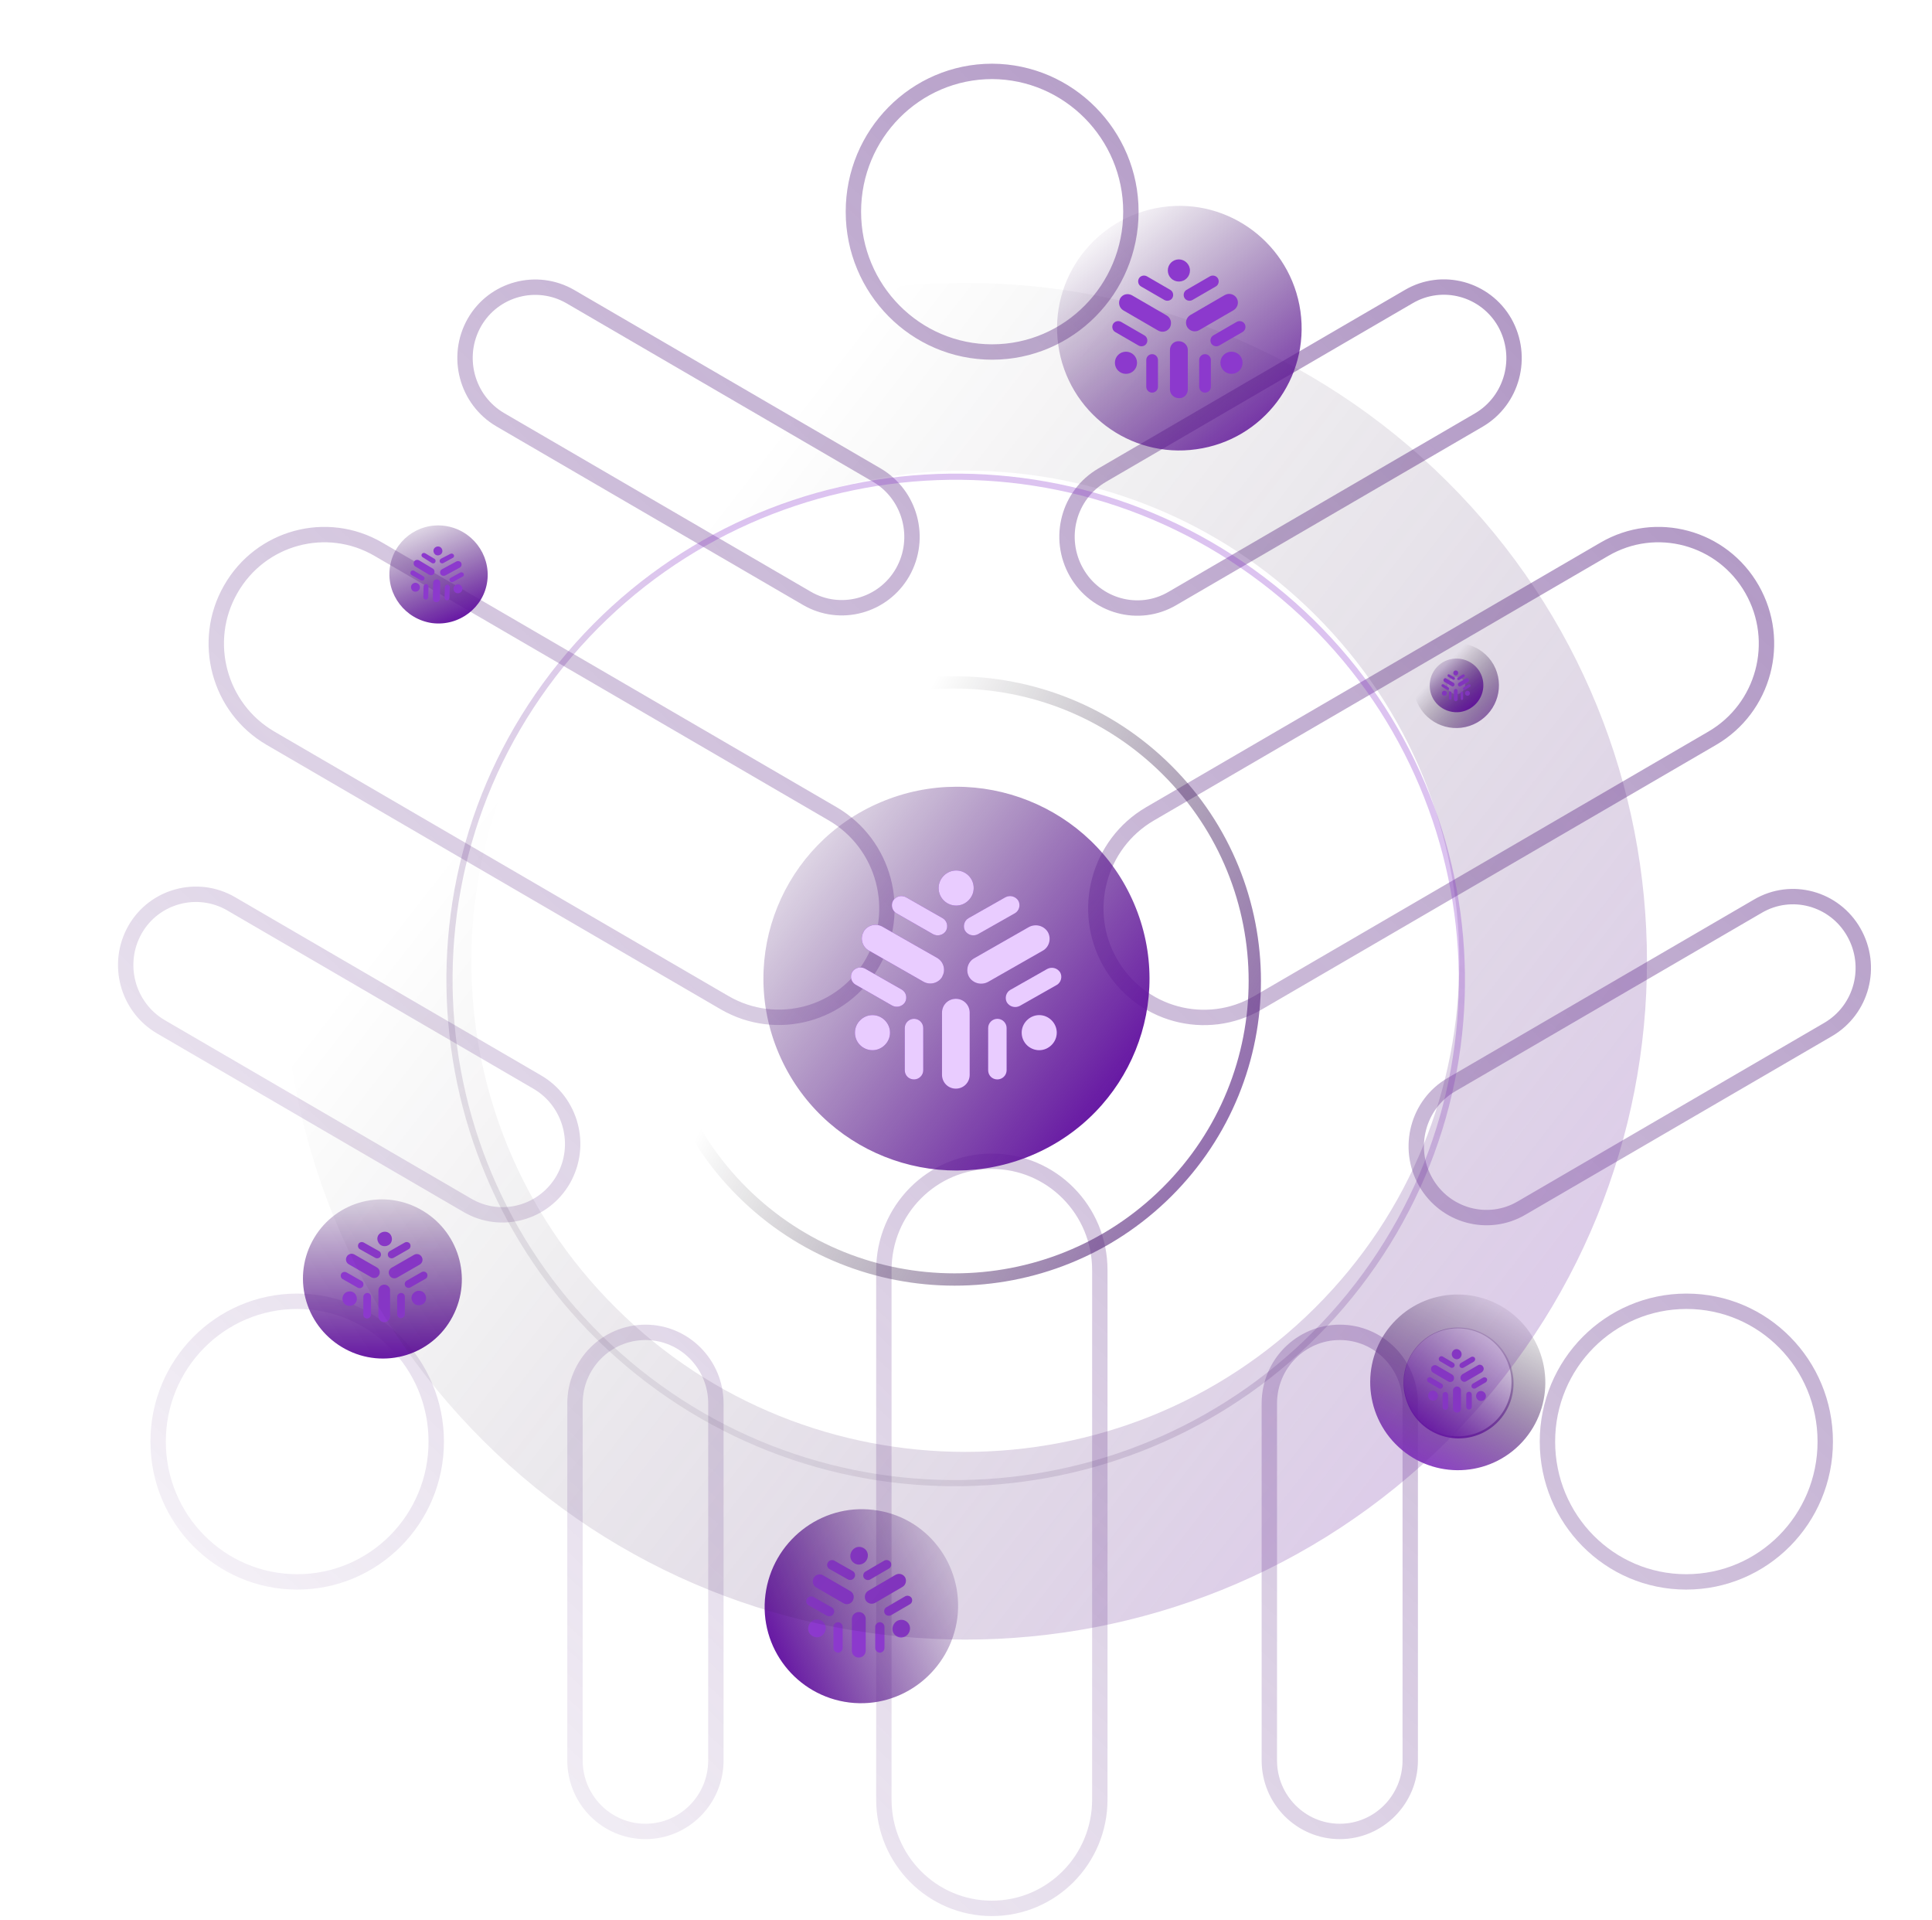 <svg xmlns="http://www.w3.org/2000/svg" xmlns:xlink="http://www.w3.org/1999/xlink" id="Layer_1" x="0px" y="0px" viewBox="0 0 628 624" style="enable-background:new 0 0 628 624;" xml:space="preserve"><style type="text/css">	.st0{fill:none;stroke:url(#SVGID_1_);stroke-width:5;}	.st1{fill:url(#SVGID_00000087388910904861519750000011224179108706956479_);}	.st2{fill:#8C39CD;}	.st3{fill:url(#SVGID_00000031905489728231200990000008186252207614246316_);}	.st4{fill:none;stroke:url(#SVGID_00000121281712880942262560000003363733296005254050_);stroke-width:11;}	.st5{fill:url(#SVGID_00000098190502530611646540000013660187225238546077_);}	.st6{fill:none;stroke:url(#SVGID_00000066503098845599441850000012519219426190439580_);stroke-width:11;}	.st7{fill:url(#SVGID_00000089562190186830544500000013213250021881647238_);}	.st8{fill:none;stroke:url(#SVGID_00000106848838215216287680000006835801261182262662_);stroke-width:4;}	.st9{fill:url(#SVGID_00000178181160819617212340000016042368937932545426_);}	.st10{fill:none;stroke:url(#SVGID_00000008857382620871141880000014701867400754340270_);stroke-width:61;stroke-opacity:0.3;}	.st11{fill:none;stroke:url(#SVGID_00000097487943250754101730000000336427107259459006_);stroke-width:2;stroke-opacity:0.3;}	.st12{fill:url(#SVGID_00000176763335002970680590000011992117815046001281_);}	.st13{fill:url(#SVGID_00000049183120170535263170000002390449066626073222_);}	.st14{fill:#E9CCFF;}</style><linearGradient id="SVGID_1_" gradientUnits="userSpaceOnUse" x1="636.433" y1="604.412" x2="50.706" y2="-10.731" gradientTransform="matrix(1 0 0 -1 0 623.89)">	<stop offset="0" style="stop-color:#5C2885;stop-opacity:0.58"></stop>	<stop offset="1" style="stop-color:#5C2885;stop-opacity:0"></stop></linearGradient><path class="st0" d="M367.6,68.8c0,25.2-20.2,45.6-45.1,45.6c-24.9,0-45.1-20.4-45.1-45.6c0-25.2,20.2-45.6,45.1-45.6  C347.3,23.3,367.6,43.7,367.6,68.8L367.6,68.8z M141.8,468.5c0,25.2-20.2,45.6-45.2,45.6s-45.2-20.4-45.2-45.6  c0-25.2,20.2-45.6,45.2-45.6S141.8,443.3,141.8,468.5z M593.3,468.5c0,25.2-20.2,45.6-45.2,45.6S503,493.7,503,468.5  c0-25.2,20.2-45.6,45.2-45.6S593.3,443.3,593.3,468.5z M357.5,412.8v172c0,19.6-15.7,35.4-35.1,35.4c-19.4,0-35.1-15.8-35.1-35.4  v-172c0-19.6,15.7-35.4,35.1-35.4C341.8,377.4,357.5,393.2,357.5,412.8z M123,178.5l147.7,86c16.8,9.8,22.6,31.5,12.9,48.4  c-9.7,17-31.2,22.7-48,13l-147.7-86c-16.8-9.8-22.6-31.5-12.9-48.4C84.7,174.5,106.2,168.7,123,178.5L123,178.5z M373.8,264.5  l147.7-86c16.8-9.8,38.3-4,48,13c9.7,17,3.9,38.6-12.9,48.4l-147.7,86c-16.8,9.8-38.3,4-48-13C351.2,296,357,274.3,373.8,264.5  L373.8,264.5z M471.8,352.5l99.6-58c10.9-6.4,24.9-2.6,31.2,8.5c6.3,11.1,2.6,25.2-8.4,31.6l-99.6,58c-10.9,6.4-24.9,2.6-31.2-8.5  C457.1,373,460.9,358.8,471.8,352.5L471.8,352.5z M75.1,293.7l99.6,58c10.9,6.4,14.7,20.5,8.4,31.6c-6.3,11-20.3,14.8-31.2,8.4  l-99.6-58c-10.9-6.4-14.7-20.5-8.4-31.6C50.2,291.1,64.2,287.4,75.1,293.7z M232.7,456.1v116c0,12.8-10.3,23.1-22.9,23.1  c-12.6,0-22.9-10.3-22.9-23.1v-116c0-12.8,10.3-23.1,22.9-23.1C222.5,433,232.7,443.4,232.7,456.1z M458.4,456.1v116  c0,12.8-10.3,23.1-22.9,23.1c-12.6,0-22.9-10.3-22.9-23.1v-116c0-12.8,10.3-23.1,22.9-23.1C448.2,433,458.4,443.4,458.4,456.1z   M185.4,96.4l99.6,58c10.9,6.4,14.7,20.5,8.4,31.6c-6.3,11-20.3,14.8-31.2,8.4l-99.6-58c-10.9-6.4-14.7-20.5-8.4-31.6  C160.5,93.8,174.5,90.1,185.4,96.4L185.4,96.4z M480.7,136.5l-99.6,58c-10.9,6.4-24.9,2.6-31.2-8.5c-6.3-11.1-2.6-25.2,8.4-31.6  l99.6-58c10.9-6.4,24.9-2.6,31.2,8.4C495.4,116,491.6,130.1,480.7,136.5L480.7,136.5z"></path><linearGradient id="SVGID_00000027590569033761098320000016684291680298706608_" gradientUnits="userSpaceOnUse" x1="338.47" y1="127.341" x2="249.053" y2="88.493" gradientTransform="matrix(1 0 0 -1 0 623.89)">	<stop offset="0.178" style="stop-color:#431A62;stop-opacity:0"></stop>	<stop offset="1" style="stop-color:#6412A3"></stop></linearGradient><path style="fill:url(#SVGID_00000027590569033761098320000016684291680298706608_);" d="M276.1,553.3c17.2,2.1,32.9-10.3,35.1-27.6  c2.1-17.3-10.1-33-27.3-35c-17.2-2.1-32.9,10.3-35.1,27.6C246.6,535.5,258.9,551.2,276.1,553.3z"></path><path class="st2" d="M291.5,531.8c-1.4-0.8-1.8-2.5-1-3.9c0.8-1.4,2.5-1.9,3.9-1.1c1.4,0.8,1.8,2.5,1,3.9  C294.6,532.1,292.8,532.6,291.5,531.8L291.5,531.8z M277.8,508.1c-1.4-0.8-1.8-2.5-1-3.9c0.8-1.4,2.5-1.9,3.9-1.1  c1.4,0.8,1.8,2.5,1,3.9S279.1,508.9,277.8,508.1L277.8,508.1z M264.1,531.7c-1.4-0.8-1.8-2.5-1-3.9c0.8-1.4,2.5-1.9,3.9-1.1  c1.4,0.8,1.8,2.5,1,3.9C267.2,532.1,265.5,532.5,264.1,531.7L264.1,531.7z M276.4,517.1c1.1,0.6,1.4,2,0.8,3.1  c-0.6,1.1-2,1.5-3.1,0.8l-8.8-5.1c-1.1-0.6-1.4-2-0.8-3.1c0,0,0,0,0,0c0.6-1.1,2-1.5,3.1-0.8c0,0,0,0,0,0L276.4,517.1L276.4,517.1z   M291.1,511.8c1.1-0.6,2.4-0.3,3.1,0.8c0,0,0,0,0,0c0.6,1.1,0.2,2.5-0.8,3.1l-8.9,5.2c-1.1,0.6-2.4,0.3-3.1-0.8c0,0,0,0,0,0  c-0.6-1.1-0.2-2.5,0.8-3.1L291.1,511.8L291.1,511.8z M276.9,526.2c0-1.3,1-2.3,2.3-2.3c1.2,0,2.2,1,2.2,2.2c0,0,0,0,0,0l0,10.3  c0,1.3-1,2.3-2.3,2.3c-1.2,0-2.2-1-2.2-2.2c0,0,0,0,0,0L276.9,526.2z M270.9,528.7c0-0.8,0.7-1.5,1.5-1.5c0.8,0,1.5,0.7,1.5,1.5  c0,0,0,0,0,0l0,6.9c0,0.8-0.7,1.5-1.5,1.5c-0.8,0-1.5-0.7-1.5-1.5c0,0,0,0,0,0L270.9,528.7L270.9,528.7z M287.4,507.2  c0.7-0.4,1.6-0.2,2.1,0.5c0,0,0,0,0,0c0.4,0.7,0.2,1.7-0.6,2.1l-6,3.5c-0.7,0.4-1.6,0.2-2.1-0.5c0,0,0,0,0,0  c-0.4-0.7-0.2-1.7,0.6-2.1L287.4,507.2L287.4,507.2z M277.2,510.6c0.7,0.4,1,1.4,0.5,2.1c-0.4,0.7-1.3,1-2.1,0.6l-6-3.4  c-0.7-0.4-1-1.4-0.5-2.1c0.4-0.7,1.3-1,2.1-0.6L277.2,510.6z M270.4,522.4c0.7,0.4,1,1.4,0.5,2.1c-0.4,0.7-1.3,1-2.1,0.6l-6-3.4  c-0.7-0.4-1-1.4-0.5-2.1c0.4-0.7,1.3-1,2.1-0.6c0,0,0,0,0,0L270.4,522.4z M294.2,518.8c0.7-0.4,1.6-0.2,2.1,0.5c0,0,0,0,0,0  c0.4,0.7,0.2,1.7-0.6,2.1l-6,3.5c-0.7,0.4-1.7,0.2-2.1-0.5c-0.4-0.7-0.2-1.7,0.6-2.1L294.2,518.8L294.2,518.8z M287.5,535.6  c0,0.8-0.7,1.5-1.5,1.5c-0.8,0-1.5-0.7-1.5-1.5c0,0,0,0,0,0l0-6.9c0-0.8,0.7-1.5,1.5-1.5c0.8,0,1.5,0.7,1.5,1.5c0,0,0,0,0,0  L287.5,535.6L287.5,535.6z"></path><linearGradient id="SVGID_00000040576494937490763440000002498912907330467994_" gradientUnits="userSpaceOnUse" x1="209.131" y1="381.197" x2="364.723" y2="265.993" gradientTransform="matrix(1 0 0 -1 0 623.89)">	<stop offset="0.178" style="stop-color:#431A62;stop-opacity:0"></stop>	<stop offset="1" style="stop-color:#6412A3"></stop></linearGradient><path style="fill:url(#SVGID_00000040576494937490763440000002498912907330467994_);" d="M368.6,293.6  c-13.6-31.7-50.4-46.4-82.3-32.9s-46.7,50.1-33.1,81.8c13.6,31.7,50.4,46.4,82.3,32.9C367.4,361.9,382.2,325.3,368.6,293.6  L368.6,293.6z"></path><linearGradient id="SVGID_00000086673910998618686780000009810243668154875808_" gradientUnits="userSpaceOnUse" x1="458.361" y1="145.651" x2="494.788" y2="213.779" gradientTransform="matrix(1 0 0 -1 0 623.89)">	<stop offset="0" style="stop-color:#8D38CD"></stop>	<stop offset="0.856" style="stop-color:#000000;stop-opacity:0"></stop></linearGradient><path style="fill:none;stroke:url(#SVGID_00000086673910998618686780000009810243668154875808_);stroke-width:11;" d="M457.5,465.4  c-8.9-9.1-8.8-23.7,0.2-32.6s23.6-8.8,32.5,0.3s8.8,23.7-0.2,32.6S466.4,474.5,457.5,465.4z"></path><linearGradient id="SVGID_00000008148791412039506100000017762481781811627137_" gradientUnits="userSpaceOnUse" x1="495.923" y1="203.448" x2="462.492" y2="159.123" gradientTransform="matrix(1 0 0 -1 0 623.89)">	<stop offset="0.178" style="stop-color:#431A62;stop-opacity:0"></stop>	<stop offset="1" style="stop-color:#6412A3"></stop></linearGradient><path style="fill:url(#SVGID_00000008148791412039506100000017762481781811627137_);" d="M481,466.1c9.1-3.8,13.4-14.3,9.6-23.5  c-3.8-9.2-14.3-13.6-23.4-9.8s-13.4,14.3-9.6,23.5C461.3,465.5,471.8,469.9,481,466.1z"></path><path class="st2" d="M480.6,455.1c-0.8-0.5-1-1.5-0.6-2.2c0.4-0.8,1.4-1.1,2.2-0.6c0,0,0,0,0,0c0.8,0.5,1,1.5,0.6,2.2  C482.4,455.3,481.4,455.5,480.6,455.1C480.6,455.1,480.6,455.1,480.6,455.1z M472.7,441.5c-0.8-0.5-1-1.5-0.6-2.2  c0.4-0.8,1.4-1.1,2.2-0.6c0,0,0,0,0,0c0.8,0.5,1,1.5,0.6,2.2C474.5,441.7,473.5,442,472.7,441.5  C472.8,441.5,472.8,441.5,472.7,441.5L472.7,441.5z M465,455c-0.8-0.5-1-1.5-0.6-2.2c0.4-0.8,1.4-1.1,2.2-0.6c0,0,0,0,0,0  c0.8,0.5,1,1.5,0.6,2.2C466.8,455.2,465.8,455.4,465,455C465,455,465,455,465,455z M472,446.7c0.6,0.4,0.8,1.1,0.5,1.8  c-0.3,0.6-1.1,0.8-1.7,0.5c0,0,0,0,0,0l-5-2.9c-0.6-0.4-0.8-1.1-0.5-1.8c0.4-0.6,1.1-0.8,1.7-0.5c0,0,0,0,0,0L472,446.7z   M480.4,443.7c0.6-0.4,1.4-0.1,1.7,0.5c0,0,0,0,0,0c0.4,0.6,0.1,1.4-0.5,1.8l-5,2.9c-0.6,0.4-1.4,0.1-1.7-0.5c0,0,0,0,0,0  c-0.4-0.6-0.1-1.4,0.5-1.8L480.4,443.7z M472.3,451.9c0-0.7,0.6-1.3,1.3-1.3h0c0.7,0,1.3,0.6,1.3,1.3l0,5.9c0,0.7-0.6,1.3-1.3,1.3h0  c-0.7,0-1.3-0.6-1.3-1.3L472.3,451.9z M468.9,453.3c0-0.5,0.4-0.9,0.9-0.9l0,0c0.5,0,0.9,0.4,0.9,0.9l0,4c0,0.5-0.4,0.9-0.9,0.9l0,0  c-0.5,0-0.9-0.4-0.9-0.9l0,0L468.9,453.3z M478.2,441c0.4-0.2,0.9-0.1,1.2,0.3c0,0,0,0,0,0c0.2,0.4,0.1,0.9-0.3,1.2l-3.4,2  c-0.4,0.2-0.9,0.1-1.2-0.3c0,0,0,0,0,0c-0.2-0.4-0.1-0.9,0.3-1.2L478.2,441z M472.4,442.9c0.4,0.2,0.6,0.8,0.3,1.2  c-0.2,0.4-0.8,0.6-1.2,0.3c0,0,0,0,0,0l-3.4-2c-0.4-0.2-0.6-0.8-0.3-1.2c0.2-0.4,0.8-0.6,1.2-0.3c0,0,0,0,0,0L472.4,442.9z   M468.6,449.7c0.4,0.2,0.6,0.8,0.3,1.2c-0.2,0.4-0.8,0.6-1.2,0.3c0,0,0,0,0,0l-3.4-2c-0.4-0.2-0.6-0.8-0.3-1.2  c0.2-0.4,0.8-0.6,1.2-0.3c0,0,0,0,0,0L468.6,449.7z M482.1,447.7c0.4-0.2,0.9-0.1,1.2,0.3c0,0,0,0,0,0c0.2,0.4,0.1,0.9-0.3,1.2  l-3.4,2c-0.4,0.2-0.9,0.1-1.2-0.3c0,0,0,0,0,0c-0.2-0.4-0.1-0.9,0.3-1.2L482.1,447.7z M478.4,457.2c0,0.5-0.4,0.9-0.9,0.9  c0,0,0,0,0,0c-0.5,0-0.9-0.4-0.9-0.9l0,0l0-4c0-0.5,0.4-0.9,0.9-0.9c0.5,0,0.9,0.4,0.9,0.9L478.4,457.2z"></path><linearGradient id="SVGID_00000132773103103013668250000012511796518043955897_" gradientUnits="userSpaceOnUse" x1="491.538" y1="384.055" x2="464.202" y2="409.664" gradientTransform="matrix(1 0 0 -1 0 623.89)">	<stop offset="0" style="stop-color:#8D38CD"></stop>	<stop offset="0.856" style="stop-color:#000000;stop-opacity:0"></stop></linearGradient><path style="fill:none;stroke:url(#SVGID_00000132773103103013668250000012511796518043955897_);stroke-width:11;" d="M466.1,226.9  c2.3,4,7.4,5.4,11.4,3.1c4-2.3,5.4-7.3,3.2-11.3c-2.3-4-7.4-5.4-11.4-3.1C465.2,217.8,463.8,222.9,466.1,226.9z"></path><linearGradient id="SVGID_00000170959135385654791540000005010138111366910885_" gradientUnits="userSpaceOnUse" x1="462.602" y1="415.066" x2="479.165" y2="393.847" gradientTransform="matrix(1 0 0 -1 0 623.89)">	<stop offset="0.178" style="stop-color:#431A62;stop-opacity:0"></stop>	<stop offset="1" style="stop-color:#6412A3"></stop></linearGradient><path style="fill:url(#SVGID_00000170959135385654791540000005010138111366910885_);" d="M482.1,221.6c-0.6-4.8-5-8.1-9.8-7.5  c-4.8,0.6-8.1,5-7.5,9.8s5,8.1,9.8,7.5C479.4,230.7,482.7,226.3,482.1,221.6z"></path><path class="st2" d="M476.6,226c-0.4-0.2-0.5-0.7-0.3-1.1c0.2-0.4,0.7-0.5,1.1-0.3c0,0,0,0,0,0c0.4,0.2,0.5,0.7,0.3,1.1  C477.5,226.1,477,226.2,476.6,226C476.6,226,476.6,226,476.6,226L476.6,226z M472.8,219.4c-0.4-0.2-0.5-0.7-0.3-1.1  c0.2-0.4,0.7-0.5,1.1-0.3c0,0,0,0,0,0c0.4,0.2,0.5,0.7,0.3,1.1C473.7,219.5,473.2,219.7,472.8,219.4z M469.1,226  c-0.4-0.2-0.5-0.7-0.3-1.1c0.2-0.4,0.7-0.5,1.1-0.3c0,0,0,0,0,0c0.4,0.2,0.5,0.7,0.3,1.1C470,226.1,469.5,226.2,469.1,226  C469.1,226,469.1,226,469.1,226L469.1,226z M472.5,221.9c0.3,0.2,0.4,0.6,0.2,0.9c-0.2,0.3-0.5,0.4-0.8,0.2c0,0,0,0,0,0l-2.4-1.4  c-0.3-0.2-0.4-0.6-0.2-0.9c0.2-0.3,0.5-0.4,0.8-0.2c0,0,0,0,0,0L472.5,221.9L472.5,221.9z M476.5,220.5c0.3-0.2,0.7-0.1,0.9,0.2  c0,0,0,0,0,0c0.2,0.3,0.1,0.7-0.2,0.9l-2.4,1.4c-0.3,0.2-0.7,0.1-0.8-0.2c0,0,0,0,0,0c-0.2-0.3-0.1-0.7,0.2-0.9L476.5,220.5  L476.5,220.5z M472.6,224.5c0-0.3,0.3-0.6,0.6-0.6c0.3,0,0.6,0.3,0.6,0.6l0,2.8c0,0.3-0.3,0.6-0.6,0.6c0,0,0,0,0,0  c-0.3,0-0.6-0.3-0.6-0.6c0,0,0,0,0,0L472.6,224.5L472.6,224.5z M471,225.1c0-0.2,0.2-0.4,0.4-0.4c0.2,0,0.4,0.2,0.4,0.4c0,0,0,0,0,0  l0,1.9c0,0.2-0.2,0.4-0.4,0.4s-0.4-0.2-0.4-0.4c0,0,0,0,0,0V225.1L471,225.1z M475.5,219.2c0.2-0.1,0.5,0,0.6,0.2c0,0,0,0,0,0  c0.1,0.2,0,0.5-0.2,0.6l-1.6,1c-0.2,0.1-0.5,0-0.6-0.2c0,0,0,0,0,0c-0.1-0.2,0-0.5,0.2-0.6L475.5,219.2z M472.7,220.1  c0.2,0.1,0.3,0.4,0.2,0.6c-0.1,0.2-0.4,0.3-0.6,0.2c0,0,0,0,0,0l-1.6-1c-0.2-0.1-0.2-0.4-0.1-0.6c0.1-0.2,0.3-0.2,0.5-0.1  L472.7,220.1z M470.8,223.4c0.2,0.1,0.3,0.4,0.2,0.6c-0.1,0.2-0.4,0.3-0.6,0.2c0,0,0,0,0,0l-1.6-1c-0.2-0.1-0.3-0.4-0.2-0.6  c0.1-0.2,0.4-0.3,0.6-0.2c0,0,0,0,0,0L470.8,223.4L470.8,223.4z M477.4,222.4c0.2-0.1,0.5,0,0.6,0.2c0,0,0,0,0,0  c0.1,0.2,0,0.5-0.2,0.6l-1.6,1c-0.2,0.1-0.5,0-0.6-0.2c0,0,0,0,0,0c-0.1-0.2,0-0.5,0.2-0.6L477.4,222.4z M475.6,227.1  c0,0.2-0.2,0.4-0.4,0.4s-0.4-0.2-0.4-0.4c0,0,0,0,0,0l0-1.9c0-0.2,0.2-0.4,0.4-0.4s0.4,0.2,0.4,0.4c0,0,0,0,0,0L475.6,227.1  L475.6,227.1z"></path><linearGradient id="SVGID_00000170985214765140001390000009838515115006947749_" gradientUnits="userSpaceOnUse" x1="469.316" y1="222.01" x2="230.592" y2="346.797" gradientTransform="matrix(1 0 0 -1 0 623.89)">	<stop offset="0" style="stop-color:#8D38CD"></stop>	<stop offset="0.856" style="stop-color:#000000;stop-opacity:0"></stop></linearGradient><path style="fill:none;stroke:url(#SVGID_00000170985214765140001390000009838515115006947749_);stroke-width:4;" d="M241.3,387.4  c38.1,37.9,99.9,37.9,138,0c38.1-37.9,38.1-99.3,0-137.2c-38.1-37.9-99.9-37.9-138,0C203.2,288.1,203.2,349.5,241.3,387.4z"></path><linearGradient id="SVGID_00000180343199875813643810000004730152863191135376_" gradientUnits="userSpaceOnUse" x1="122.223" y1="260.473" x2="125.435" y2="180.624" gradientTransform="matrix(1 0 0 -1 0 623.89)">	<stop offset="0.178" style="stop-color:#431A62;stop-opacity:0"></stop>	<stop offset="1" style="stop-color:#6412A3"></stop></linearGradient><path style="fill:url(#SVGID_00000180343199875813643810000004730152863191135376_);" d="M147.1,427.9c6.7-12.6,1.9-28.2-10.7-35  s-28.2-2.1-34.9,10.5c-6.7,12.6-1.9,28.2,10.7,35C124.8,445.2,140.5,440.5,147.1,427.9L147.1,427.9z"></path><path class="st2" d="M112.5,420c1.1-0.6,2.6-0.3,3.2,0.9c0,0,0,0,0,0c0.6,1.1,0.3,2.6-0.9,3.2c-1.1,0.6-2.6,0.3-3.2-0.9c0,0,0,0,0,0  C111,422.1,111.4,420.6,112.5,420L112.5,420z M135,419.8c1.1-0.6,2.6-0.3,3.2,0.9c0,0,0,0,0,0c0.6,1.1,0.3,2.6-0.9,3.2  c-1.1,0.6-2.6,0.3-3.2-0.9c0,0,0,0,0,0C133.4,421.9,133.8,420.5,135,419.8z M123.9,400.6c1.1-0.6,2.6-0.3,3.2,0.9c0,0,0,0,0,0  c0.6,1.1,0.3,2.6-0.9,3.2c-1.1,0.6-2.6,0.3-3.2-0.9c0,0,0,0,0,0C122.3,402.6,122.7,401.2,123.9,400.6L123.9,400.6z M129.1,415.2  c-0.9,0.5-2,0.2-2.5-0.7c0,0,0,0,0,0c-0.5-0.9-0.2-2,0.7-2.5l7.3-4.2c0.9-0.5,2-0.2,2.5,0.7c0,0,0,0,0,0c0.5,0.9,0.2,2-0.7,2.5  L129.1,415.2L129.1,415.2z M126.8,427.8c0,1-0.8,1.9-1.9,1.9c-1,0-1.8-0.8-1.9-1.9c0,0,0,0,0,0l0-8.4c0-1,0.8-1.9,1.9-1.9  c1,0,1.9,0.8,1.9,1.8c0,0,0,0,0,0L126.8,427.8z M122.5,411.9c0.9,0.5,1.2,1.6,0.7,2.5c0,0,0,0,0,0c-0.5,0.9-1.6,1.2-2.5,0.7  c0,0,0,0,0,0l-7.3-4.2c-0.9-0.5-1.2-1.6-0.7-2.5c0,0,0,0,0,0c0.5-0.9,1.6-1.2,2.5-0.7c0,0,0,0,0,0L122.5,411.9z M123.2,406.6  c0.6,0.3,0.8,1.1,0.5,1.7c-0.3,0.6-1.1,0.8-1.7,0.5c0,0,0,0,0,0L117,406c-0.6-0.3-0.8-1.1-0.5-1.7c0.3-0.6,1.1-0.8,1.7-0.5l0,0  L123.2,406.6L123.2,406.6z M131.6,427.1c0,0.7-0.6,1.3-1.3,1.3c-0.7,0-1.2-0.6-1.2-1.2c0,0,0,0,0,0l0-5.7c0-0.7,0.6-1.3,1.3-1.3  c0.7,0,1.2,0.6,1.2,1.2c0,0,0,0,0,0L131.6,427.1L131.6,427.1z M133.4,418.4c-0.6,0.3-1.4,0.1-1.7-0.5c0,0,0,0,0,0  c-0.3-0.6-0.1-1.4,0.5-1.7l4.9-2.8c0.6-0.3,1.4-0.1,1.7,0.5c0.3,0.6,0.1,1.4-0.5,1.7l0,0L133.4,418.4L133.4,418.4z M127.9,408.8  c-0.6,0.3-1.4,0.1-1.7-0.5c-0.3-0.6-0.1-1.4,0.5-1.7l0,0l4.9-2.8c0.6-0.3,1.4-0.1,1.7,0.5c0,0,0,0,0,0c0.3,0.6,0.1,1.4-0.5,1.7  L127.9,408.8L127.9,408.8z M120.6,427.2c0,0.7-0.6,1.3-1.3,1.3c-0.7,0-1.3-0.6-1.2-1.3l0-5.7c0-0.7,0.6-1.3,1.3-1.3  c0.7,0,1.2,0.6,1.2,1.3L120.6,427.2z M111.4,415.7c-0.6-0.3-0.8-1.1-0.5-1.7c0,0,0,0,0,0c0.3-0.6,1.1-0.8,1.7-0.5l4.9,2.8  c0.6,0.3,0.8,1.1,0.5,1.7c-0.3,0.6-1.1,0.8-1.7,0.5L111.4,415.7L111.4,415.7z"></path><g>			<linearGradient id="SVGID_00000066473940527583385980000012281479774753521549_" gradientUnits="userSpaceOnUse" x1="714.018" y1="-6.100779e-02" x2="191.727" y2="406.526" gradientTransform="matrix(1 0 0 -1 0 623.89)">		<stop offset="0.297" style="stop-color:#8D38CD"></stop>		<stop offset="1" style="stop-color:#000000;stop-opacity:0"></stop>	</linearGradient>			<path style="fill:none;stroke:url(#SVGID_00000066473940527583385980000012281479774753521549_);stroke-width:61;stroke-opacity:0.3;" d="   M178.7,446.7c74.6,74.2,195.6,74.2,270.2,0c74.6-74.2,74.6-194.4,0-268.6s-195.6-74.2-270.2,0S104,372.5,178.7,446.7L178.7,446.7z"></path></g><g>			<linearGradient id="SVGID_00000161624996703205208070000007788989184428196742_" gradientUnits="userSpaceOnUse" x1="428.121" y1="509.311" x2="181.904" y2="81.977" gradientTransform="matrix(1 0 0 -1 0 623.89)">		<stop offset="0.297" style="stop-color:#8D38CD"></stop>		<stop offset="1" style="stop-color:#000000;stop-opacity:0"></stop>	</linearGradient>			<path style="fill:none;stroke:url(#SVGID_00000161624996703205208070000007788989184428196742_);stroke-width:2;stroke-opacity:0.3;" d="   M410.5,188.5c72.2,54.8,86.1,157.5,30.9,229.2S283,503.3,210.8,448.5S124.7,291,179.9,219.2S338.3,133.7,410.5,188.5z"></path></g><linearGradient id="SVGID_00000091013266946704528810000018253029315536486835_" gradientUnits="userSpaceOnUse" x1="341.832" y1="569.055" x2="418.629" y2="473.026" gradientTransform="matrix(1 0 0 -1 0 623.89)">	<stop offset="0.178" style="stop-color:#431A62;stop-opacity:0"></stop>	<stop offset="1" style="stop-color:#6412A3"></stop></linearGradient><path style="fill:url(#SVGID_00000091013266946704528810000018253029315536486835_);" d="M422.7,101.1  c-3.1-21.7-23.2-36.9-44.9-33.8c-21.7,3.1-36.9,23.2-33.8,44.9s23.2,36.9,44.9,33.8C410.6,143,425.8,122.9,422.7,101.1L422.7,101.1z  "></path><path class="st2" d="M386.8,87.9c0,2-1.6,3.6-3.6,3.6c0,0,0,0,0,0c-2,0-3.6-1.6-3.6-3.6c0,0,0,0,0,0c0-2,1.6-3.6,3.6-3.6l0,0  C385.1,84.3,386.8,85.9,386.8,87.9L386.8,87.9z M369.6,117.9c0,2-1.6,3.6-3.6,3.6l0,0c-2,0-3.6-1.6-3.6-3.6v0c0-2,1.6-3.6,3.6-3.6  l0,0C368,114.3,369.6,115.9,369.6,117.9L369.6,117.9z M403.9,117.9c0,2-1.6,3.6-3.6,3.6l0,0c-2,0-3.6-1.6-3.6-3.6v0  c0-2,1.6-3.6,3.6-3.6l0,0C402.3,114.3,403.9,115.9,403.9,117.9L403.9,117.9z M380.3,113.7c0-1.6,1.3-2.9,2.9-2.8l0,0  c1.6,0,2.9,1.3,2.9,2.8v12.9c0,1.6-1.3,2.9-2.9,2.8l0,0c-1.6,0-2.9-1.3-2.9-2.8C380.3,126.6,380.3,113.7,380.3,113.7z M365.2,100.9  c-1.4-0.8-1.8-2.5-1.1-3.9c0,0,0,0,0,0c0.8-1.4,2.5-1.8,3.9-1l11.2,6.5c1.4,0.8,1.8,2.5,1.1,3.9c0,0,0,0,0,0c-0.8,1.4-2.5,1.8-3.9,1  L365.2,100.9L365.2,100.9z M389.8,107.3c-1.4,0.8-3.1,0.3-3.9-1c-0.8-1.4-0.3-3.1,1-3.9c0,0,0,0,0,0l11.2-6.5c1.4-0.8,3.1-0.3,3.9,1  c0.8,1.4,0.3,3.1-1,3.9c0,0,0,0,0,0L389.8,107.3z M396.3,112.3c-0.9,0.5-2.1,0.2-2.6-0.7c-0.5-0.9-0.2-2.1,0.7-2.6c0,0,0,0,0,0  l7.6-4.4c0.9-0.5,2.1-0.2,2.6,0.7c0.5,0.9,0.2,2.1-0.7,2.6c0,0,0,0,0,0L396.3,112.3z M362.5,107.9c-0.9-0.5-1.2-1.7-0.7-2.6  c0,0,0,0,0,0c0.5-0.9,1.7-1.2,2.6-0.7l7.6,4.4c0.9,0.5,1.2,1.7,0.7,2.6c0,0,0,0,0,0c-0.5,0.9-1.7,1.2-2.6,0.7L362.5,107.9z   M372.6,117c0-1.1,0.9-1.9,1.9-1.9c1.1,0,1.9,0.9,1.9,1.9v8.7c0,1.1-0.9,1.9-1.9,1.9c-1.1,0-1.9-0.9-1.9-1.9V117z M389.8,117  c0-1.1,0.9-1.9,1.9-1.9c1.1,0,1.9,0.9,1.9,1.9v8.7c0,1.1-0.9,1.9-1.9,1.9c0,0,0,0,0,0c-1.1,0-1.9-0.9-1.9-1.9V117z M370.9,93.1  c-0.9-0.5-1.2-1.7-0.7-2.6c0,0,0,0,0,0c0.5-0.9,1.7-1.2,2.6-0.7l7.6,4.4c0.9,0.5,1.2,1.7,0.7,2.6c0,0,0,0,0,0  c-0.5,0.9-1.7,1.2-2.6,0.7L370.9,93.1L370.9,93.1z M393.3,89.8c0.9-0.5,2.1-0.2,2.6,0.7c0.5,0.9,0.2,2.1-0.7,2.6c0,0,0,0,0,0  l-7.6,4.4c-0.9,0.5-2.1,0.2-2.6-0.7c-0.5-0.9-0.2-2.1,0.7-2.6c0,0,0,0,0,0L393.3,89.8z"></path><linearGradient id="SVGID_00000038371874215898802550000004223576815294905531_" gradientUnits="userSpaceOnUse" x1="129.924" y1="466.911" x2="149.187" y2="421.475" gradientTransform="matrix(1 0 0 -1 0 623.89)">	<stop offset="0.178" style="stop-color:#431A62;stop-opacity:0"></stop>	<stop offset="1" style="stop-color:#6412A3"></stop></linearGradient><path style="fill:url(#SVGID_00000038371874215898802550000004223576815294905531_);" d="M158.4,188.8c1.1-8.7-5.1-16.7-13.8-17.9  c-8.8-1.2-16.8,5-17.9,13.7c-1.1,8.7,5.1,16.7,13.8,17.9C149.2,203.6,157.3,197.5,158.4,188.8z"></path><path class="st2" d="M143.8,179.1c0,0.8-0.7,1.4-1.5,1.4c-0.8,0-1.4-0.7-1.4-1.5c0,0,0,0,0,0c0-0.8,0.7-1.4,1.5-1.4  C143.2,177.6,143.8,178.3,143.8,179.1C143.8,179.1,143.8,179.1,143.8,179.1L143.8,179.1z M136.5,190.9c0,0.8-0.7,1.4-1.5,1.4  c-0.8,0-1.4-0.7-1.4-1.5c0,0,0,0,0,0c0-0.8,0.7-1.4,1.5-1.4C135.9,189.5,136.5,190.1,136.5,190.9  C136.5,190.9,136.5,190.9,136.5,190.9L136.5,190.9z M150.3,191.4c0,0.8-0.7,1.4-1.5,1.4c-0.8,0-1.4-0.7-1.4-1.5c0,0,0,0,0,0  c0-0.8,0.7-1.4,1.5-1.4C149.6,189.9,150.3,190.6,150.3,191.4L150.3,191.4z M140.8,189.4c0-0.6,0.5-1.1,1.2-1.1  c0.6,0,1.1,0.5,1.1,1.1c0,0,0,0,0,0l-0.1,5.2c0,0.6-0.5,1.1-1.2,1.1c-0.6,0-1.1-0.5-1.1-1.2c0,0,0,0,0,0L140.8,189.4L140.8,189.4z   M135,184.1c-0.5-0.3-0.7-1-0.4-1.6c0,0,0,0,0,0c0.3-0.5,1-0.7,1.6-0.4l4.5,2.7c0.5,0.3,0.7,1,0.4,1.6c-0.3,0.5-1,0.7-1.6,0.4  L135,184.1z M144.8,187c-0.6,0.3-1.3,0.1-1.6-0.4c-0.3-0.6-0.1-1.3,0.5-1.6c0,0,0,0,0,0l4.6-2.5c0.6-0.3,1.3-0.1,1.6,0.4  c0.3,0.6,0.1,1.3-0.5,1.6L144.8,187L144.8,187z M147.3,189.1c-0.4,0.2-0.8,0.1-1.1-0.3c-0.2-0.4-0.1-0.8,0.3-1c0,0,0,0,0,0l3.1-1.7  c0.4-0.2,0.8-0.1,1.1,0.3c0.2,0.4,0.1,0.8-0.3,1c0,0,0,0,0,0L147.3,189.1z M133.8,186.9c-0.4-0.2-0.5-0.7-0.3-1.1c0,0,0,0,0,0  c0.2-0.4,0.7-0.5,1.1-0.3l3,1.8c0.4,0.2,0.5,0.7,0.3,1c0,0,0,0,0,0c-0.2,0.4-0.7,0.5-1.1,0.3L133.8,186.9L133.8,186.9z M137.7,190.6  c0-0.4,0.4-0.8,0.8-0.8c0.4,0,0.8,0.4,0.8,0.8c0,0,0,0,0,0l-0.1,3.5c0,0.4-0.4,0.8-0.8,0.8c-0.4,0-0.8-0.4-0.8-0.8c0,0,0,0,0,0  L137.7,190.6z M144.6,190.8c0-0.4,0.4-0.8,0.8-0.8c0.4,0,0.8,0.4,0.8,0.8c0,0,0,0,0,0l-0.1,3.5c0,0.4-0.4,0.8-0.8,0.8  c-0.4,0-0.8-0.4-0.8-0.8c0,0,0,0,0,0L144.6,190.8z M137.4,181.1c-0.4-0.2-0.5-0.7-0.3-1c0,0,0,0,0,0c0.2-0.4,0.7-0.5,1.1-0.3l3,1.8  c0.4,0.2,0.5,0.7,0.3,1.1c0,0,0,0,0,0c-0.2,0.4-0.7,0.5-1.1,0.3L137.4,181.1z M146.4,180c0.4-0.2,0.8-0.1,1.1,0.3  c0.2,0.4,0.1,0.8-0.3,1c0,0,0,0,0,0l-3.1,1.7c-0.4,0.2-0.8,0.1-1.1-0.3c-0.2-0.4-0.1-0.8,0.3-1.1L146.4,180L146.4,180z"></path><path class="st2" d="M316.5,288.6c0,3.1-2.6,5.7-5.7,5.7s-5.7-2.5-5.7-5.7c0-3.1,2.6-5.7,5.7-5.7S316.5,285.4,316.5,288.6z"></path><path class="st14" d="M316.5,288.6c0,3.1-2.6,5.7-5.7,5.7s-5.7-2.5-5.7-5.7c0-3.1,2.6-5.7,5.7-5.7S316.5,285.4,316.5,288.6z"></path><path class="st2" d="M289.3,335.6c0,3.1-2.6,5.7-5.7,5.7s-5.7-2.5-5.7-5.7c0-3.1,2.6-5.7,5.7-5.7S289.3,332.5,289.3,335.6z"></path><path class="st14" d="M289.3,335.6c0,3.1-2.6,5.7-5.7,5.7s-5.7-2.5-5.7-5.7c0-3.1,2.6-5.7,5.7-5.7S289.3,332.5,289.3,335.6z"></path><path class="st2" d="M343.5,335.6c0,3.1-2.6,5.7-5.7,5.7s-5.7-2.5-5.7-5.7c0-3.1,2.6-5.7,5.7-5.7S343.5,332.5,343.5,335.6z"></path><path class="st14" d="M343.5,335.6c0,3.1-2.6,5.7-5.7,5.7s-5.7-2.5-5.7-5.7c0-3.1,2.6-5.7,5.7-5.7S343.5,332.5,343.5,335.6z"></path><path class="st2" d="M306.2,329.1c0-2.5,2-4.5,4.5-4.5c2.5,0,4.5,2,4.5,4.5l0,20.2c0,2.5-2,4.5-4.5,4.5c-2.5,0-4.5-2-4.5-4.5  L306.2,329.1L306.2,329.1z"></path><path class="st14" d="M306.2,329.1c0-2.5,2-4.5,4.5-4.5c2.5,0,4.5,2,4.5,4.5l0,20.2c0,2.5-2,4.5-4.5,4.5c-2.5,0-4.5-2-4.5-4.5  L306.2,329.1L306.2,329.1z"></path><path class="st2" d="M282.4,308.9c-2.1-1.2-2.9-3.9-1.7-6c0,0,0,0,0-0.1c1.2-2.1,4-2.9,6.2-1.6l17.7,10.1c2.1,1.2,2.9,3.9,1.7,6  c0,0,0,0,0,0.1c-1.2,2.1-4,2.9-6.2,1.6L282.4,308.9L282.4,308.9z"></path><path class="st14" d="M282.4,308.9c-2.1-1.2-2.9-3.9-1.7-6c0,0,0,0,0-0.1c1.2-2.1,4-2.9,6.2-1.6l17.7,10.1c2.1,1.2,2.9,3.9,1.7,6  c0,0,0,0,0,0.1c-1.2,2.1-4,2.9-6.2,1.6L282.4,308.9L282.4,308.9z"></path><path class="st2" d="M321.2,319.1c-2.2,1.2-4.9,0.5-6.2-1.6c-1.2-2.1-0.5-4.9,1.7-6.1l17.7-10.1c2.2-1.2,4.9-0.5,6.2,1.6  c1.2,2.1,0.5,4.9-1.7,6.1L321.2,319.1L321.2,319.1z"></path><path class="st14" d="M321.2,319.1c-2.2,1.2-4.9,0.5-6.2-1.6c-1.2-2.1-0.5-4.9,1.7-6.1l17.7-10.1c2.2-1.2,4.9-0.5,6.2,1.6  c1.2,2.1,0.5,4.9-1.7,6.1L321.2,319.1L321.2,319.1z"></path><path class="st2" d="M331.5,326.9c-1.5,0.8-3.3,0.3-4.2-1.1c-0.8-1.4-0.3-3.3,1.1-4.1c0,0,0,0,0,0l12-6.8c1.5-0.8,3.3-0.3,4.2,1.1  c0.8,1.4,0.3,3.3-1.1,4.1c0,0,0,0,0,0L331.5,326.9L331.5,326.9z"></path><path class="st14" d="M331.5,326.9c-1.5,0.8-3.3,0.3-4.2-1.1c-0.8-1.4-0.3-3.3,1.1-4.1c0,0,0,0,0,0l12-6.8c1.5-0.8,3.3-0.3,4.2,1.1  c0.8,1.4,0.3,3.3-1.1,4.1c0,0,0,0,0,0L331.5,326.9L331.5,326.9z"></path><path class="st2" d="M278.1,320c-1.4-0.8-1.9-2.6-1.1-4.1c0,0,0,0,0,0c0.9-1.4,2.7-1.9,4.2-1.1l11.9,6.8c1.4,0.8,1.9,2.6,1.1,4.1  c0,0,0,0,0,0c-0.9,1.4-2.7,1.9-4.2,1.1L278.1,320z"></path><path class="st14" d="M278.1,320c-1.4-0.8-1.9-2.6-1.1-4.1c0,0,0,0,0,0c0.9-1.4,2.7-1.9,4.2-1.1l11.9,6.8c1.4,0.8,1.9,2.6,1.1,4.1  c0,0,0,0,0,0c-0.9,1.4-2.7,1.9-4.2,1.1L278.1,320z"></path><path class="st2" d="M294.1,334.1c0-1.7,1.4-3,3-3c1.7,0,3,1.4,3,3l0,13.7c0,1.7-1.4,3-3,3c-1.7,0-3-1.3-3-3L294.1,334.1z"></path><path class="st14" d="M294.1,334.1c0-1.7,1.4-3,3-3c1.7,0,3,1.4,3,3l0,13.7c0,1.7-1.4,3-3,3c-1.7,0-3-1.3-3-3L294.1,334.1z"></path><path class="st2" d="M321.2,334.1c0-1.7,1.4-3,3-3c1.7,0,3,1.4,3,3l0,13.7c0,1.7-1.4,3-3,3c-1.7,0-3-1.3-3-3L321.2,334.1z"></path><path class="st14" d="M321.2,334.1c0-1.7,1.4-3,3-3c1.7,0,3,1.4,3,3l0,13.7c0,1.7-1.4,3-3,3c-1.7,0-3-1.3-3-3L321.2,334.1z"></path><path class="st2" d="M291.4,296.8c-1.4-0.8-1.9-2.6-1.1-4.1c0,0,0,0,0,0c0.9-1.4,2.7-1.9,4.2-1.1l11.9,6.8c1.4,0.8,1.9,2.6,1.1,4.1  c0,0,0,0,0,0c-0.9,1.4-2.7,1.9-4.2,1.1L291.4,296.8z"></path><path class="st14" d="M291.4,296.8c-1.4-0.8-1.9-2.6-1.1-4.1c0,0,0,0,0,0c0.9-1.4,2.7-1.9,4.2-1.1l11.9,6.8c1.4,0.8,1.9,2.6,1.1,4.1  c0,0,0,0,0,0c-0.9,1.4-2.7,1.9-4.2,1.1L291.4,296.8z"></path><path class="st2" d="M326.8,291.6c1.5-0.8,3.3-0.3,4.2,1.1c0.8,1.4,0.3,3.3-1.1,4.1c0,0,0,0,0,0l-12,6.8c-1.5,0.8-3.3,0.3-4.2-1.1  c-0.8-1.4-0.3-3.3,1.1-4.1c0,0,0,0,0,0L326.8,291.6L326.8,291.6z"></path><path class="st14" d="M326.8,291.6c1.5-0.8,3.3-0.3,4.2,1.1c0.8,1.4,0.3,3.3-1.1,4.1c0,0,0,0,0,0l-12,6.8c-1.5,0.8-3.3,0.3-4.2-1.1  c-0.8-1.4-0.3-3.3,1.1-4.1c0,0,0,0,0,0L326.8,291.6L326.8,291.6z"></path></svg>